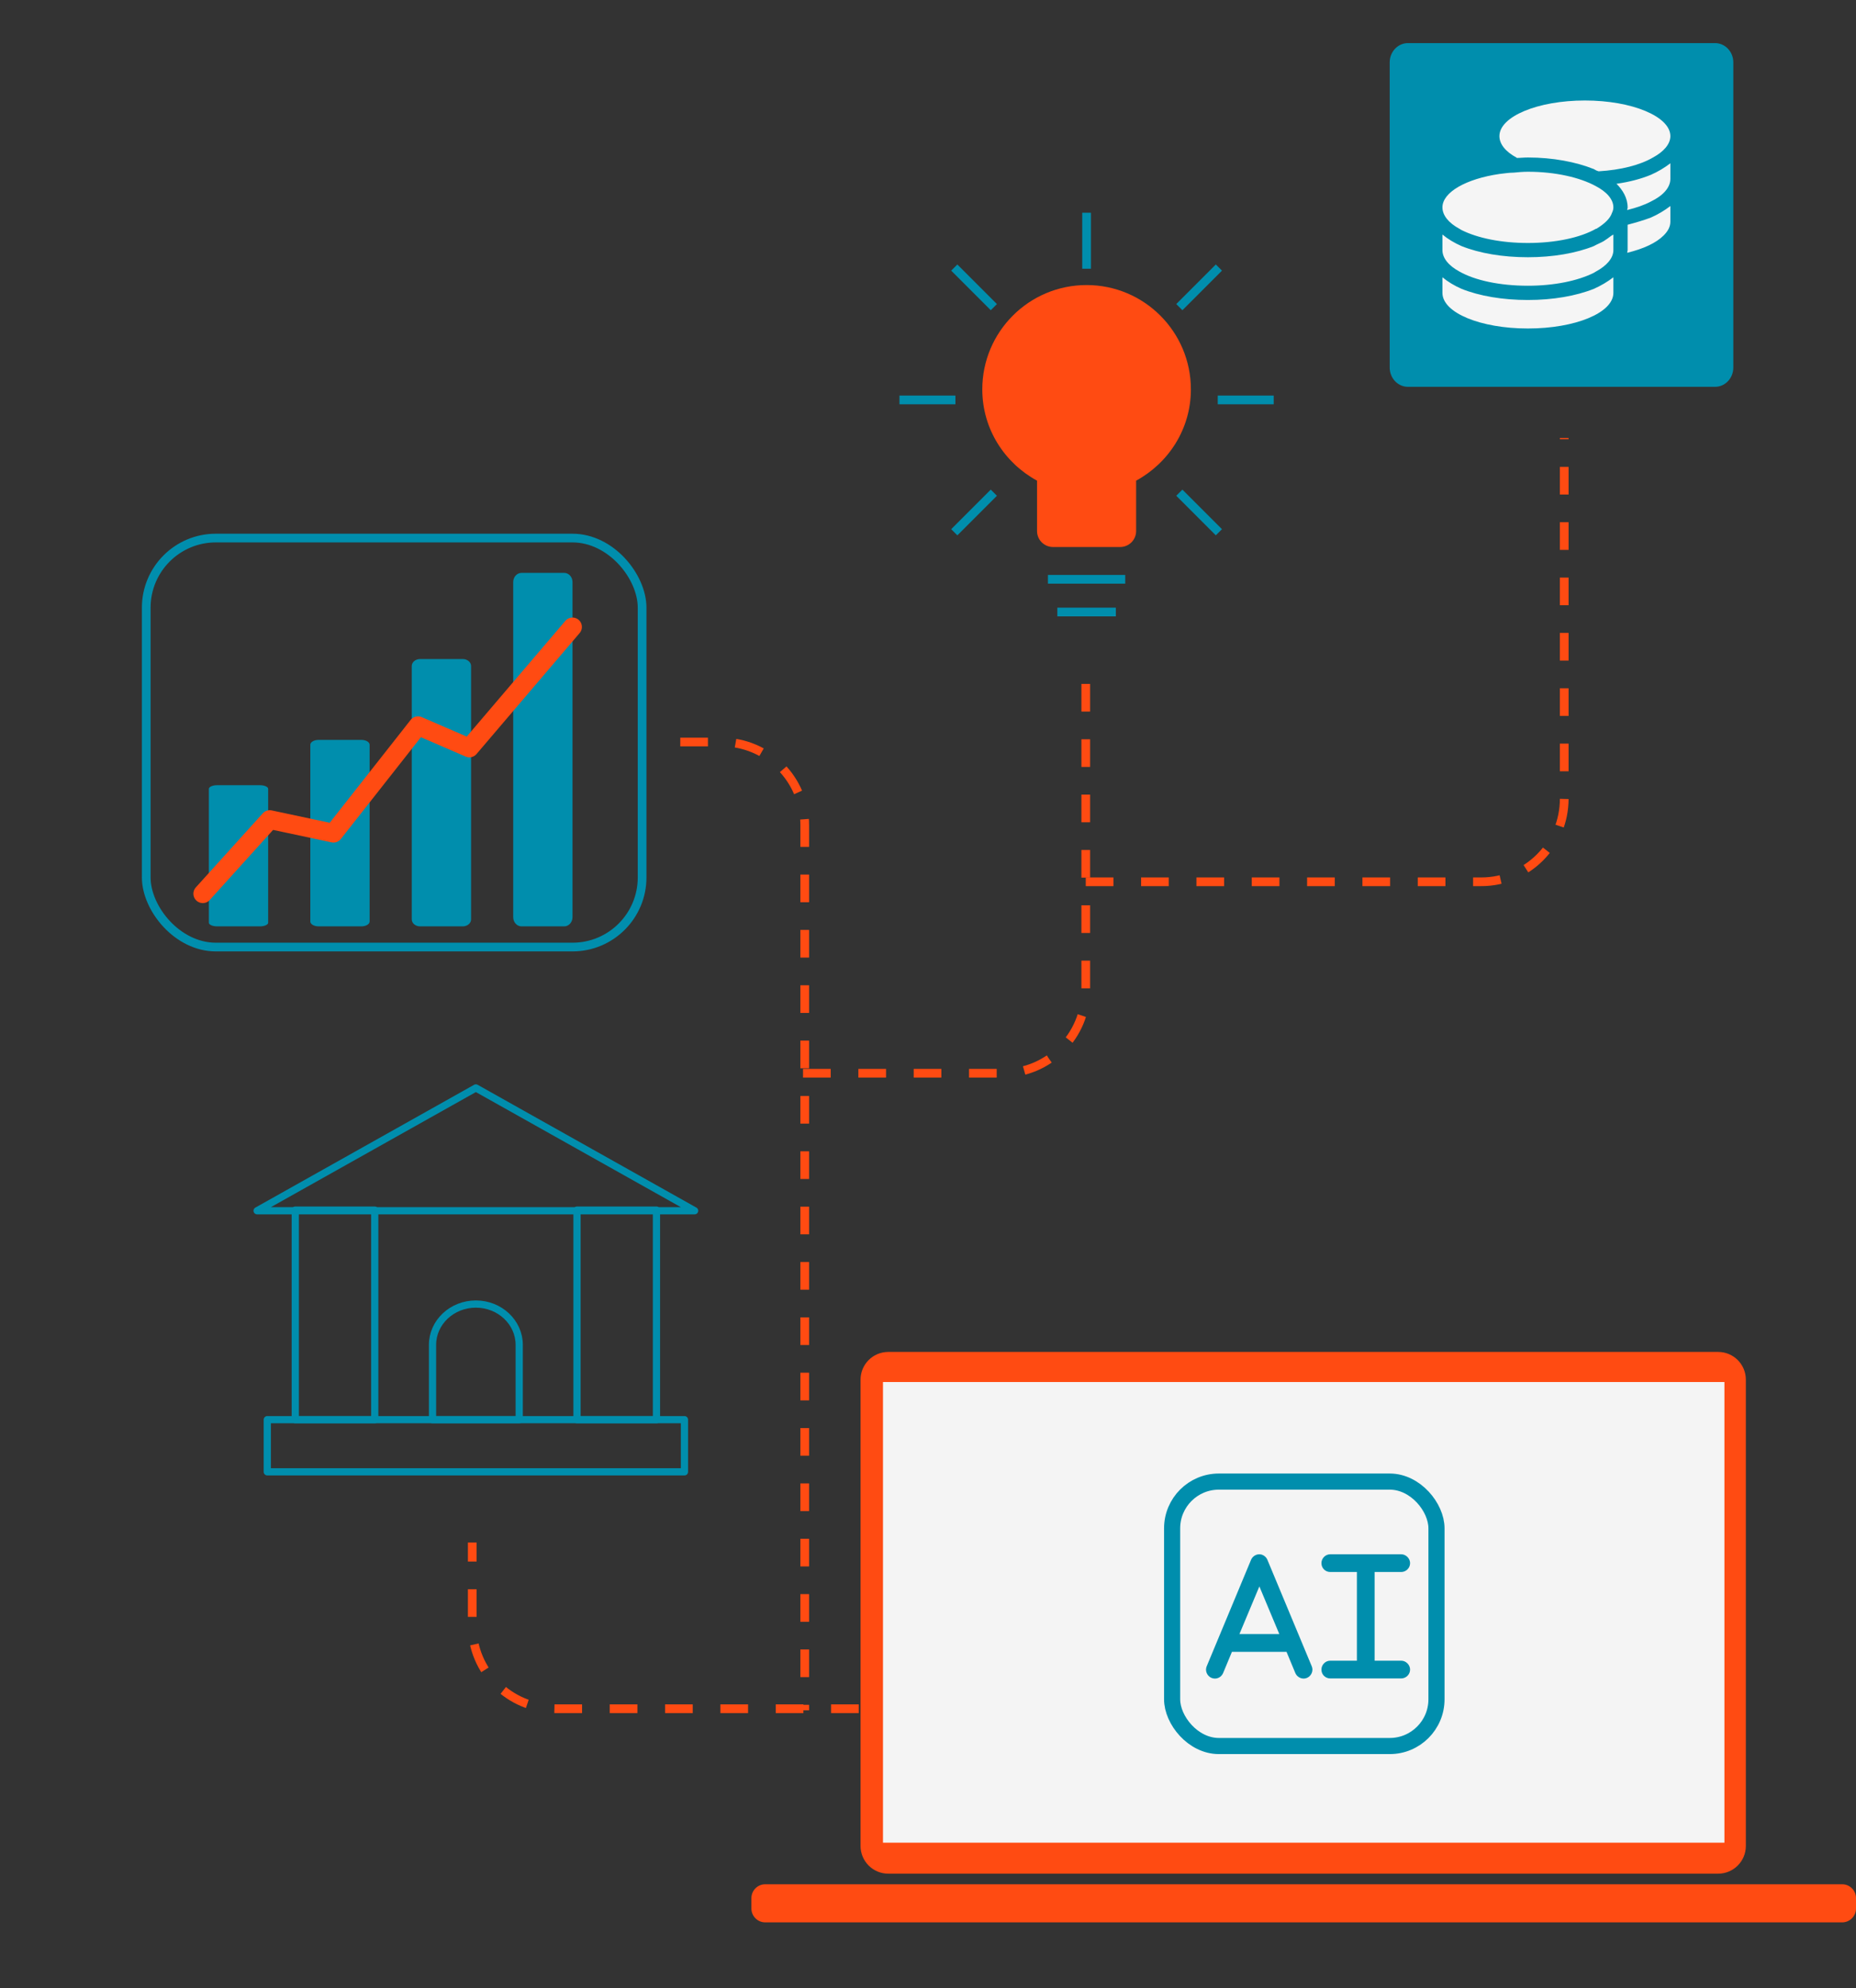 <svg xmlns="http://www.w3.org/2000/svg" width="536" height="574" viewBox="0 0 536 574" fill="none"><rect x="0" y="0" width="536" height="574" fill="#333333" stroke="none"/><g clip-path="url(#clip0_618_737)"><path fill-rule="evenodd" clip-rule="evenodd" d="M256.52 390.313C252.102 390.313 248.52 393.895 248.52 398.313V532.94C248.52 537.358 252.102 540.94 256.52 540.94H496.189C500.607 540.94 504.189 537.358 504.189 532.94V398.313C504.189 393.895 500.607 390.313 496.189 390.313H256.52ZM221 544C218.791 544 217 545.791 217 548V551C217 553.209 218.791 555 221 555H532C534.209 555 536 553.209 536 551V548C536 545.791 534.209 544 532 544H221Z" fill="#FF4B12"></path><rect x="255" y="399" width="243" height="133" fill="#F4F4F4"></rect><path d="M247.998 493.317H160.345C147.112 493.317 136.385 482.59 136.385 469.356V445.334" stroke="#FF4B12" stroke-width="2.512" stroke-dasharray="7.99 7.99"></path><path d="M196.458 214.232H208.438C221.671 214.232 232.399 224.96 232.399 238.193V493.773" stroke="#FF4B12" stroke-width="2.512" stroke-dasharray="7.99 7.99"></path><path d="M231.912 309.85H289.601C302.834 309.85 313.562 299.122 313.562 285.889V190.516" stroke="#FF4B12" stroke-width="2.512" stroke-dasharray="7.99 7.99"></path><path d="M313.562 254.578H427.777C441.01 254.578 451.738 243.851 451.738 230.618V126.451" stroke="#FF4B12" stroke-width="2.512" stroke-dasharray="7.99 7.99"></path><mask id="mask0_618_737" style="mask-type:luminance" maskUnits="userSpaceOnUse" x="253" y="59" width="122" height="122"><path d="M374.331 59.876H253.267V180.94H374.331V59.876Z" fill="white"></path></mask><g mask="url(#mask0_618_737)"><path d="M313.799 82.296C297.164 82.296 283.679 95.781 283.679 112.416C283.679 123.841 290.118 133.666 299.492 138.771V153.314C299.492 155.859 301.559 157.926 304.104 157.926H323.494C326.04 157.926 328.106 155.859 328.106 153.314V138.771C337.48 133.666 343.919 123.841 343.919 112.416C343.919 95.781 330.434 82.296 313.799 82.296Z" fill="#FF4B12"></path><path d="M302.634 167.243H324.962" stroke="#008EAD" stroke-width="2.512" stroke-miterlimit="10" stroke-linejoin="round"></path><path d="M305.352 176.694H322.248" stroke="#008EAD" stroke-width="2.512" stroke-miterlimit="10" stroke-linejoin="round"></path><path d="M259.76 115.459H275.921" stroke="#008EAD" stroke-width="2.512" stroke-miterlimit="10" stroke-linejoin="round"></path><path d="M351.677 115.459H367.838" stroke="#008EAD" stroke-width="2.512" stroke-miterlimit="10" stroke-linejoin="round"></path><path d="M275.588 77.248L287.016 88.676" stroke="#008EAD" stroke-width="2.512" stroke-miterlimit="10" stroke-linejoin="round"></path><path d="M340.582 142.242L352.01 153.67" stroke="#008EAD" stroke-width="2.512" stroke-miterlimit="10" stroke-linejoin="round"></path><path d="M313.799 61.42V77.581" stroke="#008EAD" stroke-width="2.512" stroke-miterlimit="10" stroke-linejoin="round"></path><path d="M352.01 77.248L340.582 88.676" stroke="#008EAD" stroke-width="2.512" stroke-miterlimit="10" stroke-linejoin="round"></path><path d="M287.016 142.242L275.588 153.67" stroke="#008EAD" stroke-width="2.512" stroke-miterlimit="10" stroke-linejoin="round"></path></g><rect x="338.5" y="427.744" width="76.347" height="76.347" rx="13.5" stroke="#008EAD" stroke-width="4.655"></rect><path d="M366.016 450.328L375.618 473.372L378.819 481.054C379.379 482.334 378.739 483.854 377.458 484.414C376.178 484.974 374.658 484.334 374.098 483.054L371.537 476.893H355.775L353.214 483.054C352.654 484.334 351.214 484.974 349.854 484.414C348.574 483.854 347.933 482.334 348.494 481.054L351.694 473.372L361.296 450.328C361.696 449.368 362.656 448.728 363.696 448.728C364.656 448.728 365.616 449.368 366.016 450.328ZM369.457 471.772L363.696 458.01L357.935 471.772H369.457ZM384.179 448.728H394.421H404.663C406.023 448.728 407.223 449.928 407.223 451.289C407.223 452.729 406.023 453.849 404.663 453.849H396.982V479.453H404.663C406.023 479.453 407.223 480.653 407.223 482.014C407.223 483.454 406.023 484.574 404.663 484.574H384.179C382.739 484.574 381.619 483.454 381.619 482.014C381.619 480.653 382.739 479.453 384.179 479.453H391.861V453.849H384.179C382.739 453.849 381.619 452.729 381.619 451.289C381.619 449.928 382.739 448.728 384.179 448.728Z" fill="#008EAD"></path><rect x="42.234" y="155.343" width="143.201" height="118.078" rx="20.098" stroke="#008EAD" stroke-width="2.512"></rect><path d="M60.323 227.753C60.323 227.168 61.4 226.694 62.727 226.694H75.043C76.371 226.694 77.447 227.168 77.447 227.753V266.39C77.447 266.974 76.371 267.449 75.043 267.449H62.727C61.4 267.449 60.323 266.974 60.323 266.39V227.753Z" fill="#008EAD"></path><path d="M89.619 215.009C89.619 214.236 90.695 213.61 92.024 213.61H104.339C105.667 213.61 106.743 214.236 106.743 215.009V266.049C106.743 266.822 105.667 267.448 104.339 267.448H92.024C90.695 267.448 89.619 266.822 89.619 266.049V215.009Z" fill="#008EAD"></path><path d="M118.915 192.274C118.915 191.166 119.991 190.269 121.32 190.269H133.635C134.963 190.269 136.04 191.166 136.04 192.274V265.443C136.04 266.55 134.963 267.448 133.635 267.448H121.32C119.991 267.448 118.915 266.55 118.915 265.443V192.274Z" fill="#008EAD"></path><path d="M148.212 168.044C148.212 166.58 149.288 165.393 150.617 165.393H162.932C164.259 165.393 165.336 166.58 165.336 168.044V264.797C165.336 266.262 164.259 267.449 162.932 267.449H150.617C149.288 267.449 148.212 266.262 148.212 264.797V168.044Z" fill="#008EAD"></path><path d="M58.563 258.015L77.903 236.622L96.305 240.543L120.716 209.523L135.55 215.941L165.336 181.002" stroke="#FF4B12" stroke-width="5.421" stroke-miterlimit="10" stroke-linecap="round" stroke-linejoin="round"></path><path d="M401.335 18.014C401.335 14.938 403.695 12.443 406.607 12.443H495.299C498.21 12.443 500.571 14.938 500.571 18.014V106.108C500.571 109.185 498.21 111.679 495.299 111.679H406.607C403.695 111.679 401.335 109.185 401.335 106.108V18.014Z" fill="#008EAD"></path><path d="M482.39 39.298C482.39 41.612 480.461 43.798 477.376 45.469C473.647 47.655 468.119 49.069 461.691 49.455C461.177 49.326 460.662 49.069 460.277 48.812C455.134 46.755 448.449 45.469 441.249 45.469C440.092 45.469 439.064 45.598 438.035 45.598L437.907 45.469C434.821 43.798 433.021 41.612 433.021 39.298C433.021 33.641 444.078 29.013 457.705 29.013C471.333 29.013 482.39 33.641 482.39 39.298ZM437.135 49.84C438.421 49.712 439.835 49.583 441.249 49.583C449.22 49.583 456.291 51.254 460.791 53.697C464.005 55.368 465.933 57.554 465.933 59.868C465.933 60.382 465.805 60.897 465.548 61.411C465.033 63.082 463.362 64.625 461.048 66.039H460.919C456.42 68.611 449.22 70.153 441.249 70.153C433.535 70.153 426.721 68.739 422.093 66.425C421.836 66.296 421.707 66.168 421.45 66.039C418.365 64.368 416.565 62.182 416.565 59.868C416.565 55.497 423.379 51.64 433.021 50.226C434.307 50.097 435.721 49.84 437.135 49.84ZM470.047 59.868C470.047 57.168 468.633 54.854 466.833 53.054C470.562 52.54 473.904 51.64 476.733 50.483C478.79 49.583 480.718 48.426 482.39 47.14V51.64C482.39 54.211 480.204 56.526 476.733 58.197C474.804 59.225 472.49 59.997 469.919 60.639C469.919 60.382 470.047 60.125 470.047 59.997V59.868ZM465.933 72.21C465.933 74.524 464.005 76.71 460.919 78.381C460.662 78.51 460.534 78.638 460.277 78.767C455.648 81.081 448.834 82.495 441.249 82.495C433.15 82.495 425.95 80.953 421.45 78.381C418.365 76.71 416.565 74.524 416.565 72.21V67.71C418.108 68.996 420.036 70.153 422.093 71.053C427.236 73.11 433.921 74.267 441.249 74.267C448.449 74.267 455.134 73.11 460.277 71.053C461.177 70.539 462.205 70.153 463.105 69.639C463.876 69.125 464.648 68.611 465.291 68.096C465.548 67.968 465.676 67.839 465.933 67.71V68.096V68.868V72.21ZM470.047 72.21V68.096V64.882C472.49 64.239 474.676 63.596 476.733 62.825C478.79 61.925 480.718 60.768 482.39 59.482V63.982C482.39 65.396 481.747 66.682 480.461 67.968C478.275 70.153 474.676 71.825 469.919 72.982C469.919 72.725 470.047 72.467 470.047 72.21ZM441.249 86.609C448.449 86.609 455.134 85.452 460.277 83.395C462.334 82.495 464.262 81.338 465.933 80.053V84.552C465.933 90.338 454.877 94.838 441.249 94.838C427.621 94.838 416.565 90.338 416.565 84.552V80.053C418.108 81.338 420.036 82.495 422.093 83.395C427.236 85.452 433.921 86.609 441.249 86.609Z" fill="#F5F5F5"></path><mask id="mask1_618_737" style="mask-type:luminance" maskUnits="userSpaceOnUse" x="68" y="306" width="139" height="139"><path d="M206.274 306.601H68.583V444.291H206.274V306.601Z" fill="white"></path></mask><g mask="url(#mask1_618_737)"><path d="M137.428 314.095L74.252 349.552H200.604L137.428 314.095Z" stroke="#008EAD" stroke-width="2.086" stroke-miterlimit="10" stroke-linejoin="round"></path><path d="M77.189 409.869H197.668V424.929H77.189V409.869Z" stroke="#008EAD" stroke-width="2.086" stroke-miterlimit="10" stroke-linejoin="round"></path><path d="M85.272 349.368H108.221V409.869H85.272V349.368Z" stroke="#008EAD" stroke-width="2.086" stroke-miterlimit="10" stroke-linejoin="round"></path><path d="M166.635 349.368H189.583V409.869H166.635V349.368Z" stroke="#008EAD" stroke-width="2.086" stroke-miterlimit="10" stroke-linejoin="round"></path><path d="M137.427 376.489C130.522 376.489 124.91 381.765 124.91 388.27V409.869H149.945V388.27C149.945 381.765 144.333 376.489 137.427 376.489Z" stroke="#008EAD" stroke-width="2.086" stroke-miterlimit="10" stroke-linejoin="round"></path></g></g><defs><clipPath id="clip0_618_737"><rect width="535.116" height="574" fill="white" transform="translate(0.78)"></rect></clipPath></defs></svg>